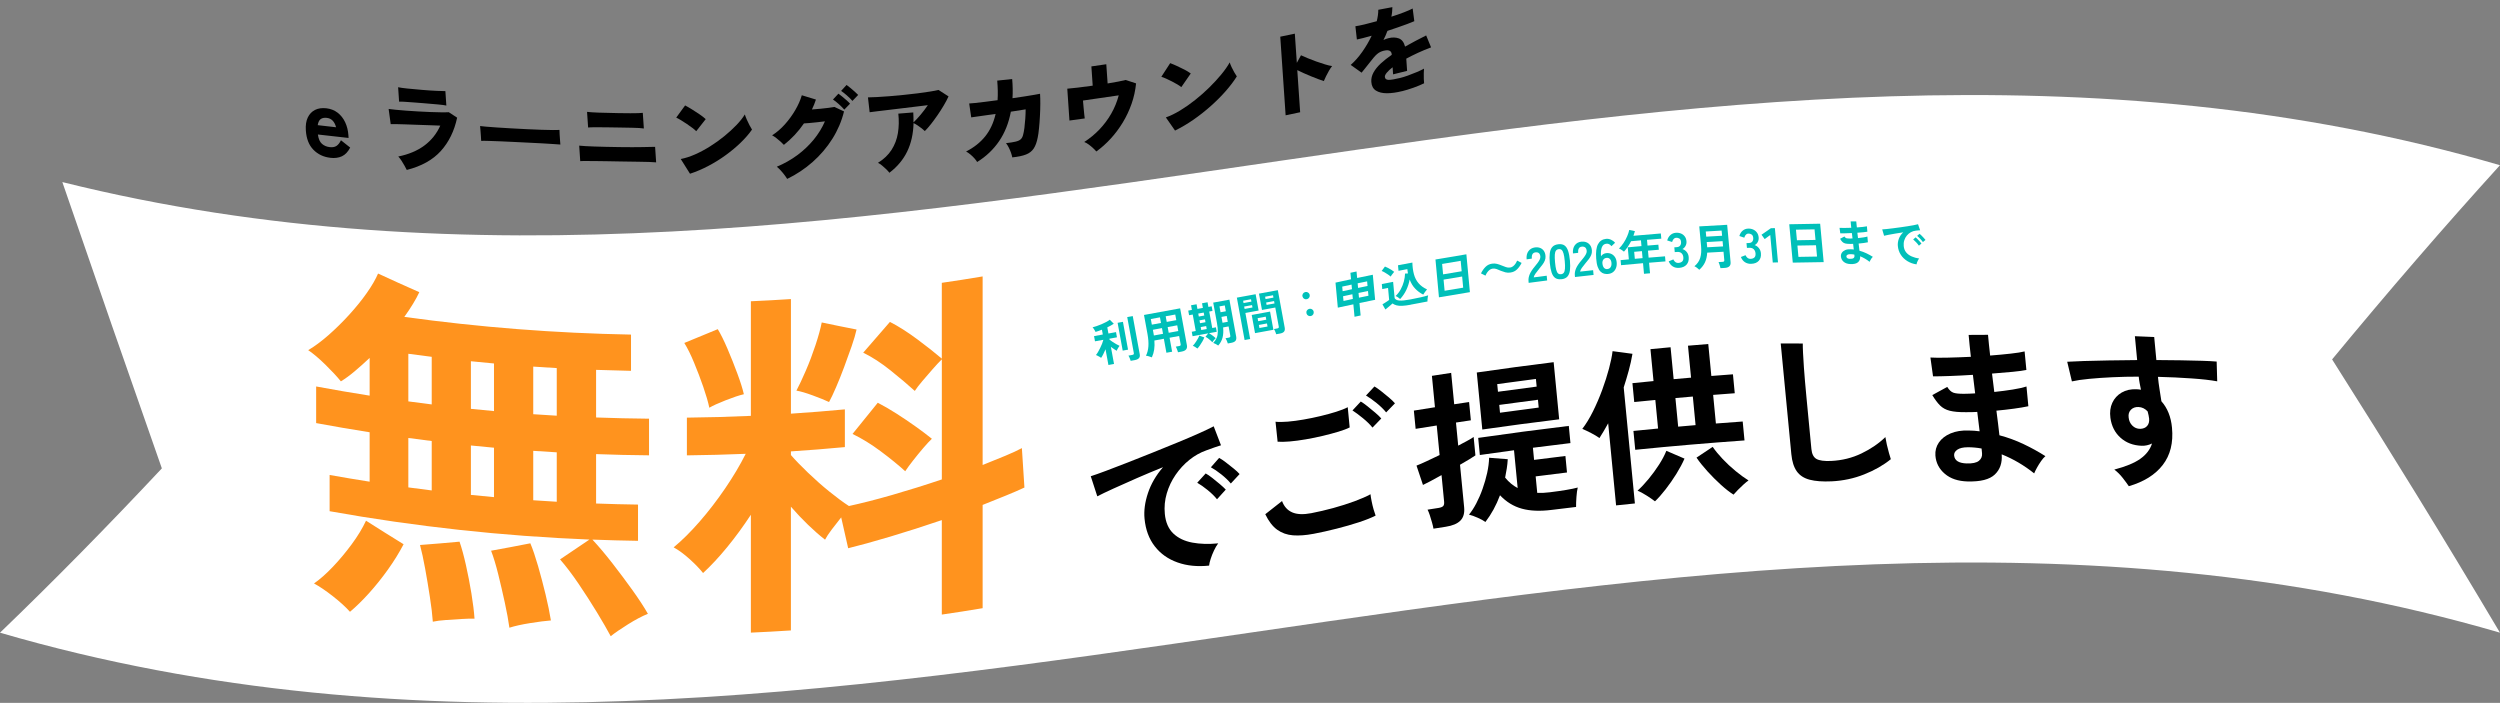 <?xml version="1.0" encoding="UTF-8"?><svg id="uuid-d34d5330-8090-437b-bdb1-e4179ade3540" xmlns="http://www.w3.org/2000/svg" viewBox="0 0 774 217.61"><rect x="0" y="0" width="774" height="217.61" fill="#808080" stroke="none"/><g id="uuid-d8173c7f-98ce-4a13-a4b7-7b24a7aa2747"><path d="M774,195.88c-258-75.26-516,75.26-774,0,16.7-16.05,33.41-33.05,50.11-50.87-10.27-29.22-20.54-58.76-30.81-88.64,251.56,62.67,503.13-78.6,754.69-5.22-17.32,19.07-34.65,39.15-51.97,60.12,17.32,27.28,34.65,55.43,51.97,84.61Z" fill="#fff"/><path d="M189.09,196.99c-1.06-2-2.49-4.46-4.27-7.4-1.78-2.93-3.68-5.88-5.69-8.85-2.01-2.96-3.92-5.48-5.74-7.55,3.03-2.02,6.07-4.07,9.1-6.14-26.93-1.08-53.81-4.01-80.44-8.78v-11.22c4.13.74,8.26,1.43,12.39,2.08v-15.3c-5.53-.87-11.05-1.82-16.56-2.84,0-3.78,0-7.56,0-11.34,5.51,1.03,11.03,1.97,16.56,2.84v-11.68c-1.58,1.49-3.12,2.87-4.62,4.13-1.5,1.27-2.93,2.31-4.28,3.13-1.2-1.49-2.8-3.21-4.78-5.15-1.99-1.95-3.77-3.45-5.34-4.51,2.02-1.2,4.12-2.76,6.3-4.67,2.17-1.91,4.29-4,6.36-6.26,2.06-2.26,3.89-4.51,5.47-6.76,1.58-2.24,2.74-4.26,3.5-6.03,4.25,1.97,8.51,3.9,12.77,5.77-.53,1.14-1.19,2.36-1.98,3.65-.79,1.29-1.68,2.63-2.66,4,23.29,3.22,46.72,5.05,70.18,5.48v11.22c-3.61-.07-7.21-.17-10.81-.3,0,4.91,0,9.82,0,14.74,5.46.2,10.93.33,16.39.38v11.34c-5.47-.05-10.93-.17-16.39-.38,0,5.1,0,10.2,0,15.3,4.32.16,8.65.27,12.98.33v11.22c-4.71-.07-9.41-.2-14.12-.38,1.97,2.12,4.04,4.57,6.2,7.35,2.16,2.78,4.23,5.55,6.2,8.3,1.97,2.76,3.57,5.19,4.78,7.32-1.82.74-3.87,1.82-6.15,3.25-2.28,1.43-4.06,2.65-5.35,3.67ZM108.36,189.42c-1.35-1.51-3.12-3.12-5.29-4.82-2.18-1.71-4.13-3.03-5.85-3.96,1.87-1.31,3.82-3.03,5.85-5.17,2.03-2.13,3.96-4.45,5.8-6.94,1.84-2.49,3.33-4.93,4.45-7.32,3.87,2.47,7.75,4.9,11.63,7.29-1.36,2.61-2.98,5.23-4.86,7.86-1.88,2.63-3.84,5.07-5.87,7.32-2.03,2.25-3.99,4.16-5.86,5.73ZM126.42,124.27c2.41.33,4.83.64,7.24.94v-14.74c-2.42-.3-4.83-.61-7.24-.94,0,4.91,0,9.82,0,14.74ZM126.42,150.9c2.41.33,4.83.64,7.24.94v-15.3c-2.42-.3-4.83-.61-7.24-.94,0,5.1,0,10.2,0,15.3ZM134,192.47c-.15-2.14-.45-4.69-.91-7.65-.45-2.96-.94-5.9-1.47-8.8-.53-2.9-1.06-5.33-1.58-7.29,4.07-.3,8.15-.65,12.23-1.03.68,1.96,1.34,4.38,1.98,7.24.64,2.86,1.21,5.79,1.7,8.79.49,3,.81,5.6.96,7.81-1.06-.03-2.38,0-3.97.1-1.59.09-3.19.2-4.82.31-1.62.11-3,.29-4.13.53ZM145.79,126.58c2.38.25,4.76.48,7.15.69v-14.74c-2.38-.22-4.77-.45-7.15-.69,0,4.91,0,9.82,0,14.74ZM145.79,153.22c2.38.24,4.76.48,7.15.69v-15.3c-2.38-.22-4.77-.45-7.15-.69,0,5.1,0,10.2,0,15.3ZM157.71,194.34c-.3-2.22-.78-4.81-1.42-7.77-.64-2.96-1.33-5.9-2.04-8.79-.72-2.9-1.46-5.32-2.21-7.28,4.05-.72,8.1-1.49,12.15-2.29.76,1.79,1.55,4.13,2.39,7.02.83,2.89,1.61,5.83,2.33,8.82.72,2.99,1.27,5.67,1.65,8.04-1.67.13-3.81.4-6.42.82-2.61.42-4.75.89-6.42,1.43ZM165.09,128.24c2.42.17,4.85.32,7.28.46v-14.74c-2.43-.14-4.85-.29-7.28-.46v14.74ZM165.09,154.88c2.42.17,4.85.32,7.28.46v-15.3c-2.43-.14-4.85-.29-7.28-.46v15.3Z" fill="#ff931e"/><path d="M232.47,195.87c0-12.17,0-24.33,0-36.5-2.35,3.58-4.8,6.93-7.34,10.03-2.54,3.1-5.03,5.77-7.46,8.01-1.06-1.34-2.47-2.79-4.21-4.36-1.75-1.57-3.38-2.76-4.9-3.59,2.58-2.13,5.26-4.78,8.03-7.96,2.77-3.18,5.41-6.61,7.91-10.28,2.5-3.67,4.63-7.24,6.37-10.72-6.07.25-12.14.41-18.21.48,0-3.89,0-7.78,0-11.68,6.6-.07,13.21-.25,19.81-.55,0-11.83,0-23.65,0-35.48,4.13-.18,8.27-.41,12.4-.68v35.48c5.57-.36,11.14-.81,16.7-1.33v11.68c-5.56.52-11.13.97-16.7,1.33v1.13c1.36,1.57,3.13,3.4,5.29,5.47,2.16,2.07,4.37,4.03,6.65,5.87,2.27,1.84,4.28,3.32,6.02,4.44,3.78-.82,8.24-1.94,13.38-3.42,5.13-1.48,10.26-3.08,15.38-4.81v-37.18c-.83.8-1.79,1.83-2.88,3.08-1.09,1.25-2.15,2.47-3.17,3.67-1.02,1.2-1.79,2.21-2.32,3.03-2.11-1.91-4.6-4.02-7.47-6.32-2.87-2.31-5.7-4.15-8.5-5.52,2.76-3.16,5.52-6.33,8.27-9.53,2.64,1.35,5.45,3.14,8.43,5.35,2.98,2.21,5.52,4.22,7.63,6.02v-23.47c4.22-.61,8.43-1.27,12.64-1.98v58.38c2.63-1.04,4.99-2.01,7.09-2.88,2.1-.87,3.78-1.66,5.06-2.35.26,4.07.52,8.14.79,12.21-1.65.77-3.56,1.6-5.73,2.48-2.18.89-4.58,1.85-7.21,2.9v31.97c-4.21.71-8.42,1.37-12.64,1.98v-29.25c-5.42,1.85-10.74,3.55-15.95,5.11-5.21,1.56-9.56,2.74-13.04,3.6-.72-3.18-1.44-6.36-2.16-9.55-.98,1.22-1.95,2.46-2.9,3.72-.95,1.26-1.65,2.31-2.1,3.18-1.67-1.29-3.41-2.82-5.23-4.57-1.82-1.75-3.6-3.63-5.34-5.64v38.31c-4.13.27-8.26.5-12.4.68ZM219.61,126.24c-.38-1.8-1.01-3.96-1.88-6.48-.87-2.51-1.82-5.01-2.85-7.49-1.02-2.48-2.03-4.51-3.02-6.09,3.45-1.39,6.91-2.82,10.36-4.27.91,1.49,1.92,3.52,3.02,6.09,1.1,2.57,2.12,5.15,3.07,7.72.95,2.57,1.61,4.68,1.99,6.33-1.52.36-3.41,1-5.69,1.9-2.28.9-3.95,1.66-5.01,2.29ZM256.68,124.47c-1.21-.58-2.88-1.25-5-2.03-2.12-.78-3.83-1.29-5.11-1.5.83-1.57,1.8-3.62,2.9-6.16,1.1-2.53,2.1-5.18,3.01-7.94.91-2.75,1.55-5.09,1.93-7.01,3.6.76,7.19,1.5,10.78,2.19-.3,1.39-.81,3.12-1.53,5.2-.72,2.07-1.5,4.23-2.33,6.46-.83,2.23-1.67,4.31-2.5,6.24-.83,1.93-1.55,3.44-2.16,4.55ZM280.26,145.9c-2.11-1.92-4.64-3.98-7.59-6.18-2.95-2.2-5.86-3.99-8.73-5.37,2.61-3.2,5.22-6.42,7.82-9.66,1.81.93,3.74,2.05,5.78,3.35,2.04,1.3,4.02,2.64,5.94,4.01,1.92,1.37,3.6,2.63,5.03,3.79-.75.71-1.66,1.69-2.71,2.92-1.06,1.24-2.09,2.51-3.11,3.81-1.02,1.3-1.83,2.41-2.43,3.32Z" fill="#ff931e"/><path d="M102.26,48.85c-2.1-.24-3.84-1.07-5.23-2.49-1.39-1.42-2.17-3.41-2.34-5.98-.11-1.6.09-2.93.6-4,.51-1.07,1.26-1.85,2.24-2.35.99-.49,2.15-.66,3.5-.51,1.35.16,2.51.61,3.5,1.37.98.76,1.76,1.74,2.33,2.95.57,1.2.91,2.55,1.01,4.05.02.27.04.54.05.82-3.17-.34-6.34-.7-9.5-1.07.19,1.37.61,2.33,1.27,2.9.66.57,1.46.91,2.41,1.01.87.1,1.57-.03,2.1-.39.53-.36.98-.94,1.36-1.74.95.76,1.91,1.51,2.86,2.27-.68,1.31-1.53,2.21-2.55,2.69-1.02.48-2.22.64-3.61.48ZM98.38,38.75c1.89.22,3.78.44,5.67.65-.47-1.78-1.43-2.75-2.88-2.91-.79-.09-1.42.04-1.89.38-.47.35-.77.97-.91,1.88Z"/><path d="M125.94,52.62c-.18-.38-.41-.82-.7-1.32-.28-.5-.59-1.02-.92-1.53-.33-.51-.67-.95-1.01-1.32,3.23-.65,5.94-1.8,8.11-3.42,2.17-1.63,3.8-3.68,4.89-6.14-1.07-.04-2.24-.08-3.51-.13-1.27-.04-2.54-.08-3.82-.13-1.28-.05-2.48-.09-3.59-.13-1.12-.04-2.07-.07-2.86-.08-.79-.01-1.31-.01-1.57,0-.21-1.56-.43-3.13-.64-4.69.58.07,1.34.16,2.28.26.94.1,2.01.19,3.19.27,1.18.08,2.41.16,3.68.24,1.27.07,2.5.14,3.7.18,1.2.05,2.3.08,3.32.09,1.01.02,1.83,0,2.46-.03.86.56,1.72,1.13,2.58,1.69-.87,4.11-2.56,7.55-5.04,10.31-2.49,2.76-6.01,4.72-10.55,5.87ZM123.56,31.48c-.1-1.49-.2-2.98-.3-4.48.6.14,1.53.27,2.78.4,1.25.13,2.81.27,4.68.43,1.81.15,3.33.25,4.57.3,1.24.06,2.11.08,2.6.08.1,1.49.2,2.98.3,4.47-.52-.12-1.37-.23-2.53-.34-1.16-.11-2.72-.24-4.67-.4-1.03-.08-2.06-.17-3.07-.24-1.01-.08-1.91-.14-2.69-.19-.78-.05-1.34-.06-1.68-.03Z"/><path d="M148.97,43.61c0-.36-.03-.83-.08-1.42-.05-.58-.09-1.17-.13-1.75-.04-.58-.08-1.06-.13-1.42.28.04.89.1,1.83.19.94.09,2.08.17,3.44.26,1.36.09,2.83.18,4.41.27,1.59.09,3.18.18,4.77.25,1.6.08,3.1.14,4.5.19,1.41.05,2.61.08,3.6.08,1,0,1.67,0,2.03-.03,0,.32.02.78.05,1.37.03.59.07,1.18.12,1.76.05.59.08,1.05.11,1.39-.46-.04-1.17-.09-2.13-.15-.96-.07-2.09-.14-3.39-.21-1.3-.07-2.69-.14-4.16-.21-1.48-.07-2.96-.14-4.46-.22-1.5-.08-2.92-.14-4.29-.2-1.36-.05-2.57-.1-3.63-.13-1.05-.04-1.88-.04-2.47-.02Z"/><path d="M179.64,49.91c-.11-1.61-.22-3.21-.32-4.82.98.11,2.54.2,4.65.27,2.12.07,4.72.14,7.8.18,2.94.04,5.32.04,7.13,0,1.82-.03,3.12-.06,3.92-.08.11,1.6.22,3.21.32,4.81-.56-.06-1.3-.1-2.21-.13-.91-.02-2.09-.05-3.53-.07-1.44-.02-3.22-.05-5.34-.08-1.26-.02-2.53-.04-3.82-.07-1.29-.02-2.51-.04-3.65-.05-1.15,0-2.16-.01-3.02-.02-.87,0-1.51,0-1.93.04ZM182.08,39.48c-.11-1.62-.22-3.23-.33-4.85.78.1,1.98.18,3.59.24,1.61.06,3.62.11,6.04.15,1.56.02,2.83.04,3.82.04.99,0,1.78-.01,2.38-.03.6-.03,1.08-.06,1.43-.09.11,1.61.22,3.23.33,4.84-.44-.06-.94-.11-1.48-.15-.54-.03-1.29-.06-2.24-.08-.95-.02-2.27-.04-3.94-.07-1.32-.02-2.64-.04-3.96-.06-1.32-.01-2.48-.02-3.49-.02-1.01,0-1.73.03-2.16.08Z"/><path d="M215.56,40.62c-.3-.3-.7-.64-1.21-1.03-.51-.39-1.06-.78-1.67-1.19-.61-.41-1.21-.79-1.79-1.15-.59-.36-1.09-.64-1.53-.84.92-1.26,1.83-2.51,2.75-3.77.6.32,1.31.72,2.11,1.22.8.49,1.6,1.01,2.37,1.54.78.53,1.41,1.03,1.9,1.48-.98,1.25-1.96,2.49-2.93,3.73ZM213.62,53.78c-.95-1.52-1.91-3.03-2.86-4.55,1.4-.27,2.88-.74,4.44-1.43,1.56-.69,3.11-1.52,4.65-2.49,1.55-.97,3.02-2.03,4.42-3.17,1.4-1.14,2.64-2.29,3.74-3.43,1.1-1.15,1.96-2.24,2.59-3.28.13.44.33.96.59,1.56.26.61.54,1.19.84,1.75.3.56.56,1.02.79,1.38-.92,1.31-2.06,2.64-3.45,3.99-1.38,1.35-2.93,2.64-4.63,3.88-1.7,1.24-3.49,2.36-5.38,3.35-1.89,1-3.8,1.82-5.74,2.45Z"/><path d="M243.71,55.4c-.23-.39-.52-.82-.89-1.3-.36-.48-.75-.94-1.16-1.38-.41-.45-.8-.81-1.16-1.1,2.3-.97,4.42-2.16,6.34-3.58,1.92-1.42,3.61-3.02,5.07-4.79,1.46-1.78,2.62-3.67,3.49-5.68-.82.1-1.65.2-2.5.29-.85.09-1.62.17-2.32.23-.7.06-1.26.1-1.68.12-.88,1.28-1.84,2.48-2.89,3.6-1.05,1.12-2.16,2.13-3.32,3.04-.26-.29-.6-.62-1.02-1-.42-.37-.85-.74-1.31-1.09-.46-.36-.89-.64-1.31-.87,1.41-.89,2.72-2.02,3.94-3.38,1.22-1.36,2.29-2.83,3.21-4.4.92-1.57,1.6-3.11,2.04-4.62,1.46.45,2.91.89,4.37,1.33-.17.51-.35,1.02-.56,1.55-.21.52-.43,1.03-.68,1.52.84-.06,1.71-.13,2.61-.22.9-.09,1.74-.18,2.53-.28.79-.1,1.4-.2,1.84-.28.99.47,1.97.93,2.96,1.39-.74,3.01-1.95,5.84-3.62,8.49-1.67,2.65-3.7,5.03-6.08,7.14-2.38,2.11-5.02,3.87-7.92,5.27ZM261.4,33.95c-.48-.55-1.05-1.13-1.72-1.72-.66-.59-1.26-1.07-1.79-1.42.56-.6,1.13-1.21,1.69-1.81.3.2.67.49,1.13.87.46.37.92.76,1.38,1.17.46.4.82.76,1.08,1.06-.59.62-1.18,1.23-1.78,1.85ZM263.91,31.24c-.48-.55-1.05-1.12-1.72-1.7-.66-.58-1.26-1.05-1.78-1.4.56-.61,1.12-1.23,1.69-1.84.3.2.67.49,1.13.88.46.38.92.78,1.38,1.18.46.4.82.75,1.08,1.03-.59.62-1.18,1.24-1.78,1.86Z"/><path d="M275.36,53.49c-.24-.32-.57-.69-.98-1.09-.41-.4-.84-.79-1.29-1.15-.45-.37-.87-.65-1.27-.84,1.82-1.13,3.22-2.47,4.21-4.02.99-1.55,1.65-3.27,1.96-5.17.31-1.9.36-3.91.13-6.04,1.54-.12,3.09-.24,4.63-.37.04.54.06,1.06.06,1.57,0,.51,0,1.02,0,1.52.68-.64,1.42-1.44,2.23-2.4.8-.96,1.54-1.94,2.22-2.94-1.14.14-2.4.29-3.78.46-1.38.17-2.79.33-4.23.51-1.44.17-2.82.34-4.14.5-1.32.16-2.49.3-3.52.42-1.03.12-1.81.22-2.35.3-.17-1.53-.35-3.06-.52-4.6.7,0,1.64-.04,2.8-.1,1.16-.06,2.45-.15,3.86-.26,1.41-.12,2.86-.25,4.36-.4,1.49-.15,2.94-.31,4.34-.49,1.4-.18,2.67-.36,3.8-.54,1.14-.18,2.03-.35,2.69-.51,1.03.67,2.07,1.33,3.1,2-.4.88-.9,1.82-1.49,2.81-.59,1-1.22,1.99-1.9,2.97-.68.98-1.36,1.91-2.03,2.77-.68.86-1.32,1.59-1.92,2.18-.24-.24-.56-.52-.96-.83-.4-.31-.83-.63-1.29-.93-.45-.3-.87-.54-1.24-.71-.09,3.34-.75,6.27-1.97,8.79-1.22,2.52-3.05,4.72-5.51,6.59Z"/><path d="M302.53,50.17c-.18-.34-.47-.72-.85-1.15-.38-.42-.8-.83-1.26-1.21-.46-.38-.9-.69-1.32-.9,2.42-1.23,4.39-2.79,5.92-4.69,1.52-1.9,2.6-4.21,3.22-6.95-2.52.37-5.04.72-7.55,1.07-.21-1.43-.42-2.86-.63-4.3.32-.01.91-.06,1.77-.15.86-.09,1.9-.21,3.12-.36,1.22-.15,2.52-.32,3.9-.51.06-.93.08-1.9.06-2.91-.02-1.01-.08-2.06-.17-3.15,1.54-.16,3.09-.32,4.63-.49.09,1.03.14,2.04.16,3.03.02.99,0,1.96-.06,2.91,1.36-.2,2.63-.39,3.82-.57,1.19-.18,2.2-.35,3.04-.5.84-.15,1.4-.26,1.67-.31.06.86.08,1.9.08,3.12,0,1.22-.05,2.5-.12,3.82-.07,1.32-.16,2.57-.28,3.73-.11,1.17-.24,2.12-.4,2.86-.28,1.46-.7,2.6-1.25,3.43-.55.83-1.35,1.45-2.39,1.85-1.04.41-2.45.7-4.24.89-.07-.39-.19-.86-.38-1.4-.19-.54-.42-1.08-.69-1.62-.27-.54-.56-1.01-.87-1.39,1.24-.14,2.21-.29,2.92-.46.71-.16,1.23-.39,1.59-.7.35-.3.6-.74.75-1.29.18-.62.32-1.38.44-2.28.11-.9.2-1.85.27-2.86.07-1.01.11-1.97.11-2.87-1.53.24-3.06.48-4.58.72-.65,3.48-1.86,6.52-3.63,9.12-1.77,2.59-4.04,4.75-6.81,6.46Z"/><path d="M339.43,46.91c-.26-.32-.61-.68-1.03-1.07-.42-.39-.87-.76-1.33-1.1-.47-.34-.93-.61-1.39-.78,1.68-1.08,3.24-2.36,4.66-3.83,1.42-1.48,2.65-3.12,3.68-4.91,1.03-1.8,1.81-3.7,2.34-5.7-3.69.56-7.38,1.09-11.07,1.61.07.69.13,1.42.19,2.18.06.76.13,1.45.2,2.06.07.61.13,1.04.16,1.3-1.58.22-3.16.44-4.74.65-.22-3.29-.45-6.58-.67-9.86.76-.06,1.86-.17,3.29-.34,1.43-.17,2.96-.37,4.58-.6-.14-1.99-.27-3.97-.41-5.96,1.54-.22,3.08-.44,4.62-.67.14,1.98.27,3.97.41,5.95,1.24-.2,2.35-.4,3.34-.59.99-.19,1.74-.35,2.25-.49,1.07.36,2.15.71,3.22,1.06-.22,2.18-.68,4.29-1.4,6.34-.72,2.04-1.63,3.98-2.74,5.8-1.11,1.82-2.36,3.49-3.75,5-1.39,1.51-2.87,2.83-4.43,3.95Z"/><path d="M365.73,26.97c-.3-.25-.7-.53-1.21-.83-.51-.3-1.06-.61-1.67-.92-.61-.31-1.2-.59-1.78-.86-.58-.26-1.09-.46-1.52-.59.91-1.4,1.83-2.81,2.74-4.22.6.22,1.3.51,2.1.88.8.36,1.59.75,2.37,1.15.77.41,1.41.8,1.9,1.17-.97,1.4-1.95,2.81-2.92,4.21ZM363.8,40.44c-.95-1.36-1.9-2.72-2.85-4.09,1.4-.49,2.88-1.21,4.43-2.15,1.55-.94,3.1-2.02,4.64-3.25,1.54-1.22,3.01-2.52,4.4-3.89,1.39-1.37,2.63-2.71,3.72-4.04,1.09-1.33,1.95-2.56,2.58-3.7.13.42.32.91.58,1.47.26.56.54,1.1.84,1.61.3.51.56.93.78,1.25-.91,1.46-2.05,2.97-3.43,4.54-1.38,1.57-2.91,3.11-4.61,4.62-1.69,1.51-3.48,2.92-5.36,4.23-1.88,1.3-3.79,2.43-5.72,3.38Z"/><path d="M398.03,35.7c-.55-8.11-1.11-16.23-1.66-24.34,1.5-.31,3-.62,4.51-.94.21,3.01.41,6.03.62,9.04.43-.78.86-1.57,1.29-2.35.5.24,1.17.53,2.01.88.84.35,1.74.7,2.7,1.04.96.34,1.88.65,2.75.91.87.27,1.6.44,2.17.51-.3.37-.61.84-.95,1.41-.33.58-.64,1.15-.93,1.74-.28.58-.51,1.08-.68,1.5-.45-.14-1.03-.34-1.72-.6-.69-.26-1.43-.55-2.21-.87-.78-.32-1.54-.65-2.29-.98-.75-.33-1.42-.64-2-.94.3,4.35.59,8.69.89,13.04-1.5.32-3,.64-4.51.95Z"/><path d="M434.09,28.22c-1.74.43-3.31.65-4.71.65-1.4,0-2.53-.28-3.4-.83-.86-.55-1.34-1.45-1.42-2.7-.07-.99.16-1.95.68-2.9.52-.94,1.27-1.87,2.24-2.78.98-.9,2.11-1.8,3.4-2.68,0-.05,0-.1,0-.15-.03-.51-.23-.87-.57-1.06-.34-.19-.76-.26-1.24-.18-.86.11-1.6.37-2.23.78-.63.41-1.32,1.12-2.08,2.12-.22.27-.54.67-.95,1.19-.41.52-.82,1.03-1.24,1.56-.42.52-.76.94-1.02,1.26-1.12-.8-2.24-1.6-3.37-2.4,1.27-1.12,2.47-2.47,3.59-4.07,1.12-1.6,2.09-3.25,2.9-4.97-2.1.6-3.62.98-4.58,1.17-.15-1.37-.31-2.74-.46-4.1.7-.1,1.64-.29,2.82-.57,1.18-.28,2.44-.61,3.79-.99.32-1.26.48-2.44.48-3.54,1.45-.27,2.9-.54,4.36-.82,0,.48-.03.97-.08,1.46-.05.49-.12.99-.23,1.5,1.4-.44,2.69-.89,3.88-1.35,1.19-.46,2.09-.85,2.71-1.19.17,1.31.34,2.62.51,3.93-.55.24-1.26.52-2.15.86-.88.33-1.85.68-2.91,1.04-1.05.36-2.14.73-3.26,1.1-.17.48-.36.96-.57,1.43-.21.47-.43.94-.66,1.39.53-.25,1.06-.44,1.59-.57,1.17-.29,2.22-.26,3.16.08.94.34,1.59,1.19,1.94,2.54,1.05-.6,2.12-1.19,3.22-1.76,1.1-.57,2.2-1.14,3.31-1.7.51,1.23,1.01,2.47,1.52,3.7-1.41.53-2.77,1.09-4.07,1.69-1.3.6-2.5,1.2-3.61,1.8.09,1.26.17,2.52.26,3.78-1.45.36-2.89.72-4.34,1.08-.05-.73-.1-1.46-.15-2.19-.77.59-1.36,1.14-1.79,1.66-.43.52-.63.95-.61,1.3.04.61.43.92,1.15.94.73.01,1.93-.19,3.61-.6.69-.17,1.5-.42,2.41-.75.91-.33,1.82-.68,2.71-1.06.89-.38,1.64-.73,2.24-1.07-.04.37-.06.85-.07,1.45-.01.59,0,1.17.01,1.74.02.57.05,1.02.09,1.35-.94.46-2.04.92-3.3,1.37-1.27.45-2.45.81-3.54,1.08Z"/><path d="M374.35,175.11c-3.62.38-6.88.06-9.79-.98-2.91-1.03-5.26-2.69-7.04-4.99-1.79-2.29-2.84-5.14-3.17-8.54-.24-2.45.11-5.09,1.05-7.92.94-2.83,2.49-5.52,4.67-8.04-2.7,1.09-5.4,2.21-8.07,3.38-2.68,1.17-5.1,2.25-7.27,3.24-2.17.99-3.84,1.79-5.01,2.4-.68-2.07-1.35-4.15-2.02-6.22,1.12-.35,2.68-.91,4.66-1.65,1.98-.74,4.22-1.6,6.7-2.57,2.49-.97,5.06-1.99,7.71-3.06,2.65-1.06,5.22-2.11,7.7-3.13,2.48-1.02,4.71-1.97,6.68-2.85,1.97-.88,3.51-1.61,4.61-2.2.75,1.96,1.5,3.92,2.26,5.88-.55.15-1.2.37-1.97.64-.76.27-1.62.58-2.57.93-1.87.66-3.62,1.64-5.25,2.95-1.63,1.31-3.05,2.85-4.27,4.63-1.22,1.78-2.13,3.69-2.73,5.75-.61,2.06-.81,4.17-.6,6.35.25,2.62,1.14,4.64,2.64,6.07,1.51,1.43,3.47,2.36,5.88,2.81,2.41.45,5.08.52,8,.23-.47.62-.9,1.37-1.31,2.24-.41.87-.75,1.73-1.02,2.57-.27.84-.43,1.53-.48,2.06ZM376.79,154.58c-.76-.95-1.73-1.9-2.91-2.86-1.18-.96-2.26-1.71-3.22-2.26.87-.96,1.75-1.92,2.62-2.88.55.29,1.23.75,2.03,1.38.8.62,1.59,1.27,2.37,1.93.78.67,1.39,1.23,1.82,1.69-.9,1-1.81,1.99-2.71,2.99ZM381.06,149.69c-.76-.92-1.73-1.86-2.93-2.81-1.2-.95-2.28-1.69-3.24-2.21.85-.97,1.71-1.94,2.56-2.91.56.3,1.24.76,2.06,1.38.82.63,1.62,1.26,2.42,1.91.8.65,1.42,1.22,1.85,1.72-.91.98-1.81,1.95-2.72,2.93Z"/><path d="M406.59,165.28c-2.31.44-4.39.59-6.25.46-1.86-.14-3.49-.72-4.91-1.73-1.42-1.02-2.65-2.62-3.7-4.81,1.73-1.36,3.46-2.72,5.19-4.08.62,1.69,1.66,2.85,3.13,3.5,1.47.65,3.44.73,5.92.26,2.21-.42,4.47-.96,6.8-1.59,2.32-.64,4.5-1.33,6.54-2.08,2.03-.75,3.7-1.48,5-2.19.05.55.16,1.26.34,2.13.17.88.38,1.73.61,2.55.24.83.45,1.47.63,1.93-1.34.68-3.06,1.37-5.17,2.06-2.11.69-4.39,1.35-6.84,1.97-2.45.63-4.88,1.17-7.29,1.63ZM395.55,136.76c-.22-2.06-.44-4.12-.65-6.19,1.03.11,2.3.09,3.81-.03,1.52-.13,3.15-.34,4.89-.65,1.74-.3,3.49-.66,5.24-1.08,1.75-.42,3.36-.86,4.82-1.32,1.46-.46,2.67-.93,3.6-1.42.2,2.09.4,4.17.6,6.26-.83.43-1.99.86-3.45,1.31-1.47.44-3.07.87-4.82,1.29-1.75.42-3.52.78-5.32,1.09-1.8.31-3.46.53-4.99.66-1.53.13-2.78.15-3.73.07ZM424.93,132.39c-.76-.95-1.75-1.92-2.97-2.92-1.22-1-2.3-1.8-3.23-2.4.86-.92,1.72-1.84,2.57-2.76.56.32,1.24.81,2.06,1.46.82.66,1.63,1.33,2.43,2,.8.68,1.42,1.28,1.86,1.79-.91.94-1.82,1.88-2.73,2.82ZM429.16,127.69c-.76-.95-1.75-1.92-2.97-2.91-1.22-.99-2.31-1.76-3.28-2.32.87-.94,1.75-1.87,2.62-2.81.56.32,1.24.8,2.06,1.44.82.64,1.63,1.3,2.43,1.98.8.68,1.42,1.28,1.86,1.8-.91.94-1.82,1.87-2.73,2.81Z"/><path d="M443.8,163.66c-.08-.51-.24-1.15-.45-1.91-.22-.77-.45-1.52-.69-2.27-.25-.74-.48-1.31-.69-1.69,1.12-.18,2.25-.35,3.37-.53.69-.11,1.17-.29,1.45-.56.27-.27.37-.73.31-1.38-.27-2.74-.53-5.49-.8-8.23-1.26.72-2.42,1.35-3.47,1.9-1.05.55-1.81.93-2.28,1.15-.67-2-1.33-4-2-5.99.81-.31,1.85-.76,3.13-1.36,1.27-.6,2.61-1.24,4.02-1.91-.3-3.05-.59-6.1-.89-9.15-2.18.34-4.35.69-6.53,1.04-.18-1.88-.36-3.77-.55-5.65,2.18-.35,4.35-.7,6.53-1.04-.31-3.24-.63-6.48-.94-9.72,1.99-.31,3.97-.62,5.96-.92.31,3.24.63,6.48.94,9.72,1.54-.23,3.08-.46,4.61-.69.18,1.89.37,3.77.55,5.66-1.54.23-3.08.45-4.61.69.23,2.38.46,4.77.69,7.15,1.1-.58,2.08-1.1,2.92-1.56.85-.46,1.47-.83,1.86-1.13.18,1.9.37,3.81.55,5.71-.43.3-1.06.71-1.91,1.22-.84.51-1.8,1.07-2.86,1.68.42,4.39.85,8.78,1.28,13.17.17,1.78-.21,3.15-1.15,4.11-.94.96-2.45,1.59-4.52,1.91-1.28.2-2.56.4-3.83.6ZM459.9,161.61c-.6-.44-1.41-.88-2.41-1.32-1.01-.45-1.91-.77-2.69-.96.78-.95,1.54-2.11,2.26-3.49.72-1.38,1.38-2.88,1.95-4.51.58-1.63,1.05-3.27,1.42-4.93.36-1.65.56-3.21.6-4.68,1.92.15,3.85.3,5.77.45-.05.94-.15,1.9-.3,2.86-.15.96-.32,1.9-.51,2.84,1.15,1.41,2.45,2.48,3.88,3.23-.38-3.9-.75-7.8-1.13-11.7-3.53.47-7.05.97-10.58,1.47-.17-1.77-.34-3.53-.51-5.3,9.35-1.35,18.7-2.59,28.05-3.71.17,1.77.34,3.54.51,5.32-3.87.46-7.75.94-11.62,1.44.12,1.25.24,2.51.36,3.76,3.23-.42,6.46-.82,9.7-1.21.16,1.7.33,3.4.49,5.11-3.23.39-6.47.79-9.7,1.21.16,1.7.33,3.4.49,5.1,1.23.05,2.52,0,3.87-.18,3.94-.49,6.83-.97,8.67-1.47-.18.72-.31,1.68-.4,2.89-.09,1.21-.13,2.25-.12,3.12-2.54.3-5.08.61-7.62.92-3.56.44-6.62.32-9.17-.39-2.56-.7-4.81-2.09-6.76-4.15-1.17,3.12-2.67,5.87-4.51,8.26ZM458.92,132.99c-.57-5.89-1.14-11.77-1.71-17.66,7.93-1.15,15.86-2.22,23.8-3.2.57,5.9,1.14,11.8,1.71,17.69-7.93.97-15.87,2.02-23.8,3.16ZM463.77,121.29c3.99-.56,7.98-1.09,11.98-1.6-.08-.79-.15-1.58-.23-2.37-3.99.51-7.98,1.05-11.98,1.6.08.79.15,1.58.23,2.37ZM464.4,127.78c3.99-.55,7.99-1.09,11.98-1.6-.08-.81-.16-1.61-.23-2.42-3.99.51-7.99,1.04-11.98,1.6.08.81.16,1.61.23,2.42Z"/><path d="M500.34,156.47c-.82-8.47-1.63-16.94-2.45-25.42-.45.81-.89,1.6-1.34,2.36-.45.76-.9,1.5-1.36,2.21-.71-.51-1.57-1.03-2.56-1.54-.99-.51-1.91-.95-2.75-1.3,1.15-1.49,2.25-3.29,3.31-5.42,1.05-2.12,2-4.33,2.85-6.63.84-2.3,1.55-4.51,2.11-6.62.56-2.11.93-3.91,1.1-5.39,2.05.27,4.11.54,6.16.82-.29,1.7-.67,3.43-1.15,5.18-.48,1.75-1,3.5-1.56,5.23,1.15,11.97,2.31,23.94,3.46,35.92-1.94.2-3.87.4-5.81.6ZM506.27,139.26c-.19-1.95-.38-3.9-.56-5.84,2.54-.26,5.08-.51,7.63-.75-.28-2.95-.57-5.9-.85-8.84-2.18.21-4.36.42-6.53.64-.19-1.95-.38-3.89-.56-5.84,2.18-.22,4.36-.44,6.53-.65-.32-3.29-.63-6.59-.95-9.88,2.08-.2,4.15-.4,6.23-.59.32,3.29.63,6.59.95,9.88,1.8-.16,3.6-.32,5.39-.47-.32-3.3-.63-6.59-.95-9.89,2.09-.18,4.19-.35,6.28-.52.32,3.3.63,6.6.95,9.89,2.23-.18,4.46-.35,6.69-.51.19,1.95.38,3.9.56,5.86-2.23.16-4.46.33-6.69.51.28,2.95.57,5.9.85,8.86,2.77-.22,5.53-.42,8.3-.62.19,1.95.37,3.91.56,5.86-11.27.8-22.55,1.76-33.82,2.9ZM512.37,155.2c-.68-.53-1.57-1.14-2.66-1.83-1.1-.69-2.01-1.18-2.73-1.45,1.13-1.02,2.27-2.23,3.42-3.63,1.16-1.4,2.23-2.87,3.22-4.41.99-1.54,1.75-2.97,2.28-4.31,1.87.8,3.75,1.61,5.62,2.42-.63,1.45-1.46,3.01-2.5,4.69-1.04,1.68-2.15,3.27-3.33,4.79-1.18,1.52-2.28,2.76-3.3,3.73ZM519.56,132.09c1.8-.16,3.6-.32,5.39-.47-.28-2.95-.57-5.9-.85-8.85-1.8.15-3.6.31-5.39.47.28,2.95.57,5.9.85,8.85ZM536.7,153.14c-1.19-.75-2.49-1.77-3.93-3.07-1.43-1.3-2.82-2.69-4.17-4.18-1.35-1.49-2.47-2.9-3.36-4.21,1.67-1.11,3.34-2.23,5.01-3.33.81,1.19,1.84,2.44,3.08,3.75,1.24,1.31,2.57,2.55,3.99,3.72,1.42,1.17,2.76,2.14,4.02,2.93-.46.31-.97.73-1.55,1.26-.58.53-1.14,1.07-1.7,1.63-.56.56-1.02,1.07-1.4,1.51Z"/><path d="M567.07,149.02c-2.76.13-5.03-.04-6.79-.5-1.76-.46-3.1-1.33-4-2.6-.9-1.27-1.46-3.03-1.68-5.28-1.1-11.44-2.2-22.87-3.29-34.31,2.28,0,4.55,0,6.83.02-.01.59.01,1.58.08,2.97.06,1.39.15,2.88.27,4.47.09,1.28.2,2.69.33,4.21.13,1.52.28,3.2.46,5.04.51,5.33,1.02,10.66,1.53,16,.15,1.52.67,2.54,1.57,3.05.9.51,2.4.71,4.51.62,3.39-.16,6.53-.93,9.43-2.33,2.9-1.4,5.36-3.08,7.39-5.06.1.66.25,1.44.46,2.36.21.92.43,1.78.66,2.59.23.81.42,1.44.57,1.89-2.31,1.88-5.06,3.45-8.25,4.71-3.19,1.27-6.55,1.98-10.07,2.15Z"/><path d="M609.18,149.06c-2.94-.08-5.3-.86-7.06-2.37-1.77-1.5-2.74-3.38-2.92-5.64-.11-1.49.25-2.84,1.07-4.04.82-1.2,2.02-2.14,3.62-2.82,1.59-.68,3.48-.98,5.66-.9.59,0,1.15.02,1.69.07.54.05,1.09.11,1.65.17-.24-2-.48-4-.73-6-.58.04-1.18.06-1.78.07-.6,0-1.2.01-1.79.01-2.07.02-3.71-.13-4.94-.44-1.22-.31-2.22-.86-3-1.63-.78-.77-1.58-1.84-2.41-3.22,1.54-.85,3.09-1.69,4.63-2.53.57.93,1.2,1.53,1.88,1.78.68.25,1.81.37,3.4.35.52,0,1.06-.02,1.63-.04.57-.02,1.14-.05,1.73-.09-.12-.94-.24-1.9-.35-2.87-.11-.97-.23-1.93-.35-2.87-2.5.16-4.87.28-7.11.36-2.24.08-3.98.12-5.23.11-.27-1.94-.54-3.89-.81-5.83,1.22.08,2.96.09,5.24.04,2.27-.05,4.7-.14,7.28-.26-.15-1.25-.29-2.45-.39-3.6-.11-1.15-.21-2.21-.3-3.18,2-.02,4-.03,6-.03.09.94.19,1.95.29,3.03.1,1.08.23,2.21.37,3.39,2.33-.18,4.46-.38,6.4-.6,1.94-.22,3.37-.44,4.27-.68.18,1.91.36,3.83.55,5.74-.91.2-2.33.39-4.26.58-1.93.18-4.06.36-6.38.54.12.94.24,1.89.35,2.84.11.96.22,1.91.35,2.85,2.01-.21,3.92-.46,5.72-.75,1.8-.29,3.21-.6,4.25-.94.19,2.04.39,4.07.58,6.11-1.25.27-2.73.52-4.45.75-1.72.24-3.53.44-5.44.62.2,1.39.37,2.73.51,4.02.14,1.29.28,2.49.42,3.6,2.62.69,5.11,1.61,7.49,2.74,2.38,1.13,4.63,2.37,6.75,3.72-.42.34-.86.85-1.33,1.52-.47.67-.9,1.36-1.28,2.05-.38.69-.67,1.28-.87,1.77-3.13-2.5-6.48-4.47-10.06-5.9.21,2.61-.49,4.69-2.12,6.24-1.63,1.55-4.43,2.26-8.41,2.15ZM608.86,143.48c1.8.06,3.07-.21,3.81-.81.74-.6,1.06-1.38.97-2.35-.05-.49-.09-.97-.14-1.46-.74-.14-1.46-.24-2.18-.3-.71-.07-1.41-.09-2.11-.09-1.45.01-2.53.27-3.24.76-.71.5-1.03,1.09-.97,1.79.15,1.57,1.44,2.38,3.86,2.46Z"/><path d="M659.09,150.54c-.48-.72-1.11-1.57-1.89-2.57-.78-1-1.65-1.86-2.61-2.59,3.54-.93,6.23-2.03,8.06-3.34,1.83-1.3,3.03-2.87,3.61-4.73-1.05.51-2.12.74-3.22.7-2.61-.1-4.79-.93-6.53-2.49-1.74-1.56-2.78-3.61-3.13-6.16-.23-1.75-.04-3.3.59-4.65.62-1.35,1.59-2.41,2.89-3.17,1.3-.76,2.82-1.1,4.58-1.03.27,0,.52.03.72.05.21.02.43.06.68.1-.13-.63-.26-1.28-.39-1.95-.13-.67-.23-1.37-.3-2.1-2.77,0-5.47.05-8.1.18-2.63.12-5.03.29-7.21.5-2.18.2-3.97.47-5.38.79-.48-2.03-.97-4.06-1.45-6.08,1.23-.08,2.96-.16,5.18-.23,2.22-.07,4.76-.13,7.62-.18,2.86-.05,5.81-.09,8.85-.11-.23-2.46-.47-4.92-.7-7.39,1.99.08,3.98.16,5.98.25.22,2.38.45,4.75.67,7.13,2.67.01,5.22.04,7.64.08,2.43.04,4.6.09,6.51.15,1.92.06,3.42.14,4.52.24.06,2.04.11,4.08.17,6.12-2.01-.37-4.66-.68-7.93-.9-3.28-.23-6.75-.4-10.42-.49.12,1.26.28,2.54.49,3.83.21,1.3.4,2.54.58,3.73,1.87,2.1,2.97,4.84,3.28,8.19.44,4.65-.51,8.49-2.86,11.53-2.34,3.04-5.85,5.22-10.51,6.58ZM662.59,132.77c.96-.03,1.68-.33,2.17-.9.49-.57.7-1.33.61-2.27-.03-.31-.09-.66-.17-1.03-.09-.37-.18-.76-.29-1.19-.8-.87-1.75-1.33-2.85-1.37-.96-.04-1.74.25-2.33.85-.59.6-.83,1.4-.7,2.38.1,1.01.47,1.86,1.14,2.52.66.67,1.47,1.01,2.43,1.01Z"/><path d="M419.36,98.07c-.12-1.28-.24-2.57-.36-3.85-1.61.34-3.21.68-4.81,1.03-.24-2.58-.48-5.17-.72-7.75,1.6-.35,3.21-.7,4.81-1.04-.06-.67-.12-1.34-.19-2.01.63-.13,1.26-.27,1.89-.4.06.67.12,1.34.19,2.01,1.62-.34,3.23-.67,4.85-1,.24,2.59.48,5.17.72,7.76-1.62.33-3.23.66-4.85.99.12,1.29.24,2.57.36,3.86-.63.13-1.26.26-1.89.4ZM415.67,90.16c.96-.21,1.93-.41,2.9-.62-.04-.48-.09-.95-.13-1.43-.96.2-1.93.41-2.89.62.04.48.09.95.13,1.43ZM415.95,93.18c.96-.21,1.93-.41,2.89-.62-.05-.49-.09-.97-.14-1.46-.96.2-1.93.41-2.89.62.05.49.09.97.14,1.46ZM420.46,89.14c.98-.2,1.95-.41,2.93-.6-.04-.48-.09-.95-.13-1.43-.98.2-1.95.4-2.93.6.04.48.09.95.13,1.43ZM420.74,92.16c.98-.2,1.95-.4,2.93-.6-.05-.49-.09-.97-.14-1.46-.98.2-1.95.4-2.93.6.05.49.09.97.14,1.46Z" fill="#00c0b9"/><path d="M430.55,85.62c-.2-.18-.46-.39-.79-.61-.33-.22-.67-.43-1.02-.64-.36-.21-.68-.37-.98-.48.34-.46.68-.91,1.02-1.37.26.09.58.23.95.43.37.2.73.4,1.08.62.35.22.63.42.83.59-.08.1-.2.24-.34.42-.15.19-.29.37-.43.56-.14.19-.24.35-.31.47ZM436.78,94.34c-1.06.2-1.95.31-2.66.34-.71.03-1.3-.02-1.77-.15-.47-.13-.88-.32-1.23-.58-.17.16-.39.36-.66.59-.27.23-.54.46-.82.69-.28.23-.52.43-.73.59-.3-.53-.6-1.07-.9-1.6.19-.12.43-.27.7-.43.27-.17.54-.34.8-.52.26-.18.45-.31.57-.41-.11-1.24-.23-2.47-.34-3.71-.6.12-1.19.23-1.79.35-.05-.52-.1-1.03-.14-1.55,1.17-.23,2.33-.46,3.5-.69.16,1.68.31,3.36.47,5.04.23.44.72.69,1.47.75.74.06,1.87-.05,3.39-.34,1.28-.24,2.38-.46,3.3-.68.92-.21,1.66-.41,2.22-.59-.04.12-.08.3-.12.55-.04.24-.07.5-.08.75-.02.26-.02.46-.02.61-.28.05-.65.12-1.1.2-.45.09-.93.18-1.44.28-.51.1-.99.19-1.45.27-.46.08-.85.16-1.17.22ZM433.49,92.58c-.19-.18-.41-.35-.67-.53-.26-.18-.51-.31-.75-.4.65-.61,1.18-1.3,1.6-2.08.42-.78.74-1.59.97-2.43.22-.84.34-1.65.36-2.44.3-.01.61-.02.91-.04-.04-.21-.08-.43-.11-.65-.03-.22-.06-.45-.08-.69-.91.17-1.82.34-2.74.52-.05-.57-.11-1.14-.16-1.71,1.48-.28,2.97-.56,4.45-.84.03,1.36.2,2.57.49,3.64.29,1.07.76,1.98,1.42,2.75.65.77,1.53,1.41,2.63,1.92-.21.23-.43.51-.66.83-.22.32-.4.58-.52.78-.94-.48-1.77-1.09-2.49-1.85-.72-.75-1.29-1.69-1.71-2.82-.21,1.16-.56,2.24-1.05,3.26-.49,1.02-1.12,1.94-1.89,2.78Z" fill="#00c0b9"/><path d="M445.5,92.05c-.36-3.9-.72-7.81-1.08-11.71,3.19-.56,6.38-1.1,9.57-1.61.36,3.91.72,7.82,1.09,11.72-3.19.51-6.38,1.04-9.57,1.6ZM446.78,84.94c1.92-.33,3.83-.65,5.75-.96-.1-1.08-.2-2.15-.3-3.23-1.92.31-3.83.64-5.75.97.1,1.08.2,2.15.3,3.23ZM447.25,90.02c1.92-.33,3.83-.65,5.75-.96-.11-1.15-.21-2.3-.32-3.45-1.92.31-3.83.63-5.75.96.11,1.15.21,2.3.32,3.45Z" fill="#00c0b9"/><path d="M467.66,84.38c-.58.08-1.12.06-1.6-.07-.48-.13-.94-.28-1.38-.46-.46-.2-.89-.37-1.31-.54-.42-.16-.85-.21-1.29-.14-.34.05-.65.19-.93.41-.28.22-.52.48-.73.79-.21.31-.38.63-.52.97-.46-.23-.93-.46-1.39-.7.41-.82.89-1.5,1.43-2.03.54-.54,1.21-.86,2-.98.54-.08,1.06-.06,1.54.07.49.13.95.29,1.4.48.47.18.91.36,1.34.51.43.16.86.2,1.3.14.35-.05.66-.18.94-.4.28-.22.52-.48.73-.79.21-.31.38-.63.51-.96.46.24.93.48,1.39.72-.41.82-.89,1.49-1.43,2.01-.54.53-1.21.85-2,.96Z" fill="#00c0b9"/><path d="M473.28,87.58c-.02-.16-.03-.33-.05-.5-.07-.72.06-1.45.37-2.18.31-.73.87-1.57,1.68-2.53.28-.34.55-.68.8-1.02.25-.34.46-.67.61-.99.15-.32.22-.61.21-.88-.04-.52-.19-.89-.46-1.11-.27-.22-.63-.3-1.08-.24-.43.06-.74.25-.92.59-.18.34-.25.79-.2,1.35-.53.07-1.06.14-1.6.22-.1-1.04.09-1.89.57-2.54.48-.65,1.15-1.03,2-1.15.58-.08,1.11-.02,1.59.15.48.18.87.49,1.17.91.3.43.48.98.52,1.65.03.47-.04.92-.21,1.35-.17.43-.42.85-.73,1.27-.31.42-.67.87-1.07,1.35-.42.51-.79.99-1.11,1.45-.32.46-.5.84-.53,1.15,1.34-.18,2.68-.35,4.02-.52.05.49.09.98.14,1.47-1.91.24-3.83.49-5.74.75Z" fill="#00c0b9"/><path d="M483.44,86.43c-.8.1-1.45-.03-1.94-.37-.49-.34-.86-.91-1.12-1.68-.26-.78-.45-1.76-.56-2.96-.11-1.2-.11-2.22,0-3.04.11-.83.37-1.47.79-1.93.41-.46,1.02-.73,1.83-.83.8-.1,1.45.03,1.93.37.49.35.86.91,1.12,1.7.26.78.45,1.78.56,2.98.11,1.2.11,2.21,0,3.04-.11.82-.37,1.46-.78,1.92-.41.45-1.02.73-1.82.82ZM483.3,84.9c.37-.05.65-.2.85-.46.19-.26.32-.68.36-1.25.05-.57.03-1.36-.06-2.35-.09-1-.22-1.78-.37-2.32-.15-.55-.35-.93-.58-1.14-.24-.21-.54-.29-.91-.25-.37.04-.66.2-.86.46-.2.26-.32.68-.36,1.25-.04.57-.02,1.36.07,2.36.09.99.21,1.76.36,2.31.15.55.34.93.58,1.14.24.21.55.29.92.24Z" fill="#00c0b9"/><path d="M487.62,85.78c-.02-.17-.03-.33-.05-.5-.07-.72.06-1.44.37-2.17.31-.72.87-1.56,1.68-2.5.28-.34.55-.67.81-1.01.25-.34.46-.67.61-.98.15-.32.22-.61.21-.88-.04-.52-.19-.89-.46-1.12-.27-.22-.63-.31-1.08-.26-.43.05-.74.24-.92.58-.18.33-.25.78-.2,1.34-.53.06-1.07.12-1.6.18-.1-1.04.1-1.88.57-2.53.48-.64,1.15-1.01,2-1.11.58-.06,1.11,0,1.59.19.48.19.87.5,1.18.93.3.43.48.98.52,1.66.03.47-.04.92-.21,1.34-.17.42-.42.84-.73,1.26-.31.41-.67.85-1.07,1.32-.42.5-.79.98-1.11,1.43-.32.45-.49.83-.53,1.14,1.34-.15,2.68-.3,4.03-.44.05.49.09.98.14,1.47-1.91.21-3.83.42-5.74.64Z" fill="#00c0b9"/><path d="M497.91,84.82c-.43.04-.85.01-1.27-.09-.41-.1-.79-.32-1.13-.66-.34-.33-.64-.83-.87-1.47-.23-.65-.39-1.5-.46-2.55-.15-1.99.04-3.47.56-4.45.53-.98,1.36-1.53,2.48-1.65.53-.06,1.05.04,1.56.27.51.24.92.55,1.24.95-.37.35-.75.7-1.12,1.05-.21-.27-.44-.48-.69-.61-.25-.14-.54-.19-.86-.16-.67.07-1.15.43-1.41,1.09-.27.66-.36,1.6-.27,2.82.15-.27.37-.49.68-.67.3-.18.62-.28.94-.32.56-.06,1.08.02,1.54.23.47.21.85.54,1.15.98.3.44.48.98.54,1.62.06.64,0,1.23-.2,1.75-.19.53-.5.95-.91,1.28-.41.33-.91.52-1.51.58ZM497.67,83.29c.44-.04.77-.24.99-.6.22-.35.3-.8.25-1.33-.05-.5-.21-.89-.48-1.17-.28-.28-.61-.4-1.02-.36-.46.05-.81.24-1.04.58-.23.34-.32.76-.25,1.26.07.57.24,1,.51,1.28.27.28.62.4,1.04.36Z" fill="#00c0b9"/><path d="M508.98,84.75c-.1-1.09-.2-2.18-.3-3.27-2.27.2-4.53.4-6.8.62-.05-.52-.1-1.04-.14-1.56.85-.08,1.7-.16,2.55-.24-.11-1.24-.23-2.49-.34-3.73,1.42-.13,2.84-.26,4.25-.38-.05-.59-.11-1.19-.16-1.78-1.02.09-2.04.18-3.06.27-.31.61-.65,1.18-1.02,1.73-.37.54-.76,1.05-1.18,1.5-.18-.15-.4-.33-.68-.51-.27-.19-.56-.33-.86-.45.51-.5.99-1.09,1.42-1.75.44-.66.81-1.34,1.11-2.05.31-.7.52-1.36.65-1.96.58.12,1.17.25,1.75.37-.13.49-.28.97-.46,1.44,2.83-.26,5.65-.5,8.48-.72.05.54.1,1.07.15,1.61-1.48.12-2.96.24-4.43.36.05.59.11,1.19.16,1.78,1.12-.09,2.24-.19,3.36-.28.05.52.1,1.04.14,1.57-1.12.09-2.24.18-3.36.28.07.72.13,1.45.2,2.17,1.69-.14,3.39-.28,5.08-.41.05.52.1,1.05.14,1.57-1.69.13-3.39.27-5.08.41.1,1.09.2,2.18.3,3.27-.62.05-1.25.11-1.87.16ZM506.14,80.13c.8-.07,1.6-.14,2.4-.21-.07-.72-.13-1.45-.2-2.17-.8.07-1.6.14-2.4.21.07.72.13,1.45.2,2.17Z" fill="#00c0b9"/><path d="M519.81,82.93c-.71.05-1.35-.09-1.9-.43-.55-.34-.98-.86-1.28-1.58.48-.2.95-.41,1.43-.61.06.14.16.3.29.47.13.18.3.33.51.46.21.13.47.18.77.16.51-.04.91-.19,1.19-.46.28-.27.39-.71.34-1.3-.05-.53-.24-.95-.57-1.25-.33-.3-.78-.43-1.34-.39-.25.02-.5.04-.75.05-.05-.49-.09-.99-.13-1.48.25-.02.5-.04.75-.05.5-.04.86-.21,1.07-.52.21-.31.3-.69.26-1.12-.05-.5-.22-.85-.53-1.03-.3-.19-.64-.27-1-.24-.26.02-.48.11-.64.27-.17.16-.3.33-.4.53-.1.19-.17.36-.2.51-.51-.16-1.01-.32-1.52-.48.2-.7.53-1.26,1.01-1.68.47-.42,1.02-.64,1.64-.69.61-.05,1.16.04,1.64.24.48.2.87.51,1.16.91.3.41.47.89.52,1.47.05.52-.05,1-.29,1.44-.24.44-.56.76-.96.98.52.16.96.46,1.32.9.36.44.57.97.62,1.58.09.96-.13,1.73-.66,2.34-.53.6-1.31.94-2.36,1.01Z" fill="#00c0b9"/><path d="M526.12,83.54c-.18-.18-.42-.39-.72-.62-.3-.23-.57-.39-.81-.49.89-.73,1.49-1.59,1.8-2.6.31-1.01.39-2.23.26-3.67-.19-2.02-.37-4.04-.56-6.07,2.88-.18,5.76-.34,8.64-.49.35,3.86.71,7.72,1.06,11.57.1,1.12-.51,1.71-1.85,1.78-.43.02-.85.04-1.28.07-.04-.18-.09-.39-.16-.63-.07-.24-.14-.48-.22-.7-.08-.23-.15-.41-.22-.55.41-.02.81-.04,1.22-.07.22-.01.38-.06.46-.13.09-.08.12-.22.1-.43-.08-.86-.16-1.71-.24-2.57-1.68.09-3.37.18-5.05.28-.06,1.12-.28,2.1-.67,2.96-.39.86-.98,1.64-1.79,2.35ZM528.25,73.27c1.64-.1,3.28-.19,4.91-.28-.05-.53-.1-1.07-.15-1.6-1.64.09-3.28.18-4.91.28.05.53.1,1.07.15,1.6ZM528.55,76.56c1.64-.1,3.28-.19,4.91-.27-.05-.54-.1-1.09-.15-1.63-1.64.09-3.28.18-4.91.28.05.54.1,1.09.15,1.63Z" fill="#00c0b9"/><path d="M542.15,81.68c-.71.03-1.34-.14-1.9-.49-.55-.36-.98-.9-1.27-1.62.48-.19.95-.38,1.43-.56.06.14.16.3.29.48.13.18.3.34.51.47.22.13.47.19.77.18.51-.02.91-.16,1.19-.43.28-.27.39-.69.34-1.29-.05-.53-.24-.96-.57-1.27-.33-.31-.78-.46-1.34-.43-.25.01-.5.02-.75.03-.05-.49-.09-.99-.14-1.48.25-.01.5-.02.75-.03.5-.02.86-.19,1.08-.49.21-.31.3-.68.26-1.11-.05-.51-.22-.85-.53-1.05-.3-.19-.64-.29-1-.27-.26.01-.47.09-.64.25-.17.15-.3.33-.4.52-.1.19-.17.36-.2.5-.51-.18-1.01-.35-1.52-.52.2-.7.53-1.25,1.01-1.65.47-.4,1.02-.61,1.64-.64.61-.03,1.16.07,1.64.29.48.22.86.54,1.16.95.3.41.47.91.52,1.48.05.52-.05,1-.28,1.43-.24.43-.56.75-.96.95.52.17.96.49,1.32.94.36.45.57.99.62,1.6.09.96-.13,1.73-.66,2.32-.53.59-1.31.9-2.36.94Z" fill="#00c0b9"/><path d="M548.85,81.29c-.26-2.84-.52-5.69-.78-8.54-.58.42-1.15.85-1.73,1.27-.33-.45-.66-.9-.98-1.35.97-.67,1.93-1.34,2.9-2.01.41-.01.82-.03,1.24-.04.32,3.54.65,7.07.97,10.61-.54.02-1.07.03-1.61.05Z" fill="#00c0b9"/><path d="M555.04,81.3c-.36-3.96-.72-7.92-1.09-11.87,3.19-.08,6.38-.13,9.57-.17.36,3.96.72,7.93,1.09,11.89-3.19.03-6.38.08-9.57.16ZM556.33,74.38c1.92-.04,3.83-.07,5.75-.1-.1-1.09-.2-2.18-.3-3.27-1.92.03-3.83.06-5.75.1.1,1.09.2,2.18.3,3.27ZM556.8,79.53c1.92-.04,3.83-.07,5.75-.1-.11-1.17-.21-2.33-.32-3.5-1.92.02-3.83.06-5.75.1.11,1.17.21,2.33.32,3.5Z" fill="#00c0b9"/><path d="M572.84,81.75c-.85-.03-1.54-.27-2.05-.71-.51-.44-.79-1-.84-1.65-.03-.43.07-.83.31-1.17.24-.34.59-.61,1.05-.81.46-.19,1.01-.27,1.65-.24.17,0,.33,0,.49.02.16.02.32.03.48.06-.07-.58-.14-1.17-.2-1.75-.17.01-.34.01-.52.01-.18,0-.35,0-.52,0-.6,0-1.08-.05-1.43-.14-.35-.1-.65-.26-.87-.49-.23-.23-.46-.54-.7-.95.45-.24.9-.48,1.35-.72.16.27.35.45.54.52.2.07.53.11.99.11.15,0,.31,0,.47,0,.17,0,.33-.01.5-.02-.04-.27-.07-.55-.1-.84-.03-.28-.06-.56-.1-.83-.73.04-1.42.06-2.07.08-.65.01-1.16.02-1.52.01-.08-.57-.15-1.13-.23-1.7.35.03.86.04,1.52.03.66,0,1.37-.02,2.11-.05-.04-.36-.08-.71-.11-1.05-.03-.33-.06-.64-.08-.93.58,0,1.16,0,1.74,0,.02.27.05.57.08.88.03.31.06.64.11.99.68-.05,1.3-.1,1.86-.16.57-.06.98-.13,1.24-.19.05.56.1,1.11.15,1.67-.27.06-.68.11-1.24.17-.56.05-1.18.1-1.86.15.03.27.07.55.1.83.03.28.06.55.1.83.59-.06,1.14-.13,1.66-.21.52-.08.94-.17,1.24-.27.05.59.11,1.19.16,1.78-.36.08-.8.15-1.29.22-.5.07-1.03.12-1.58.17.06.4.11.8.14,1.17.04.37.08.72.12,1.05.76.2,1.48.48,2.18.81.69.33,1.34.69,1.96,1.08-.12.1-.25.25-.39.44-.14.2-.26.4-.37.6-.11.2-.2.37-.25.51-.91-.73-1.88-1.3-2.92-1.72.06.76-.15,1.36-.62,1.81-.47.45-1.29.65-2.45.61ZM572.75,80.13c.52.02.89-.05,1.11-.22.21-.17.31-.4.28-.68-.01-.14-.03-.28-.04-.42-.21-.04-.43-.07-.63-.09-.21-.02-.41-.03-.61-.03-.42,0-.74.07-.94.21-.21.14-.3.31-.28.52.04.46.41.7,1.12.73Z" fill="#00c0b9"/><path d="M593.36,81.85c-1.05-.15-2-.49-2.84-1.01-.84-.52-1.53-1.18-2.04-1.98-.52-.8-.82-1.71-.91-2.72-.07-.73.04-1.47.31-2.22.28-.75.73-1.42,1.37-1.99-.79.12-1.57.24-2.36.37-.78.13-1.49.26-2.12.38-.63.12-1.12.22-1.46.31-.19-.66-.39-1.31-.58-1.97.33-.02.78-.05,1.36-.11.58-.06,1.23-.14,1.96-.23.73-.09,1.48-.2,2.25-.3.77-.11,1.52-.22,2.24-.33.72-.11,1.37-.22,1.94-.33.57-.11,1.02-.21,1.34-.3.22.62.43,1.25.65,1.87-.16,0-.35.02-.57.04-.22.02-.47.05-.75.08-.54.05-1.05.21-1.53.47-.47.26-.89.6-1.25,1.03-.36.43-.62.92-.8,1.47-.18.55-.24,1.16-.18,1.8.07.78.33,1.43.76,1.96.44.53,1.01.95,1.71,1.25.7.31,1.48.53,2.32.65-.14.15-.26.33-.38.56-.12.22-.22.45-.3.67-.08.22-.13.41-.14.56ZM594.09,76.06c-.22-.33-.5-.68-.84-1.04-.34-.36-.65-.66-.93-.89.25-.22.51-.43.76-.65.16.13.36.31.59.55.23.24.46.48.69.74.23.25.4.46.53.62-.26.22-.53.45-.79.67ZM595.33,74.94c-.22-.32-.5-.66-.85-1.03-.35-.37-.66-.66-.94-.88.25-.22.5-.44.75-.66.16.13.36.31.6.55.24.24.47.48.7.73.23.25.41.45.54.63-.26.22-.53.44-.79.66Z" fill="#00c0b9"/><path d="M343.17,113.02l-.9-4.89c-.22.53-.45,1.04-.69,1.51-.24.47-.46.86-.67,1.15-.11-.09-.26-.2-.47-.31s-.4-.23-.61-.33c-.2-.1-.38-.18-.52-.24.22-.26.44-.59.66-.97.22-.38.44-.79.65-1.22.21-.43.4-.87.58-1.3.17-.44.3-.84.4-1.22l-2.59.47-.29-1.61,2.71-.5-.27-1.49c-.35.14-.7.26-1.04.39-.34.12-.65.22-.94.3-.05-.13-.14-.29-.25-.48-.11-.19-.23-.37-.35-.55-.12-.18-.23-.31-.32-.39.36-.09.79-.22,1.28-.39.49-.17,1-.37,1.51-.58s1-.45,1.45-.69c.45-.24.81-.47,1.09-.7l1.24,1.25c-.25.17-.54.35-.89.54-.35.19-.72.39-1.12.58l.35,1.9,2.35-.43.29,1.61-2.35.43.06.31c.23.18.53.4.89.64.37.25.75.48,1.15.71.4.23.75.41,1.06.55-.08.1-.19.24-.31.43-.12.19-.24.39-.35.59-.11.2-.19.37-.24.51-.25-.14-.53-.32-.85-.54-.32-.22-.63-.44-.94-.67l.97,5.29-1.74.32ZM347.59,108.55l-1.58-8.61,1.65-.3,1.58,8.61-1.65.3ZM350.06,111.73c-.04-.16-.1-.34-.18-.54-.08-.21-.16-.41-.25-.61-.09-.2-.17-.36-.26-.48l1.19-.22c.2-.04.34-.09.41-.18.08-.08.1-.22.06-.4l-2.04-11.13,1.71-.31,2.16,11.8c.1.53.02.93-.24,1.22-.25.29-.69.5-1.3.61l-1.28.23Z" fill="#00c0b9"/><path d="M356.64,110.65c-.28-.11-.59-.22-.94-.33-.35-.11-.65-.17-.91-.19.42-.83.67-1.8.75-2.89.08-1.09-.01-2.37-.28-3.84l-1.08-5.89,11.19-2.05,2.1,11.45c.19,1.06-.35,1.71-1.63,1.94l-1.13.21c-.04-.17-.1-.36-.18-.58-.08-.22-.16-.44-.25-.65-.08-.21-.17-.38-.25-.51l1.04-.19c.21-.04.35-.1.41-.18.07-.08.08-.22.04-.43l-.46-2.5-2.96.54.79,4.33-1.77.32-.79-4.33-2.93.54c.08,1.01.06,1.93-.06,2.77-.12.84-.36,1.65-.72,2.45ZM356.62,100.51l2.82-.52-.32-1.74-2.83.52.32,1.74ZM357.23,103.87l2.84-.52-.32-1.77-2.82.52.18.97c.03.14.05.27.07.4s.04.26.06.4ZM361.22,99.66l2.96-.54-.32-1.74-2.96.54.32,1.74ZM361.83,103.03l2.96-.54-.32-1.77-2.96.54.32,1.77Z" fill="#00c0b9"/><path d="M375.36,105.97c-.18-.19-.39-.4-.64-.62-.25-.22-.51-.43-.77-.62-.26-.19-.5-.35-.72-.48l.85-1.05-4.86.89-.25-1.38,1.23-.23-.93-5.1-1.13.21-.26-1.43,1.13-.21-.26-1.44,1.71-.31.26,1.44,1.69-.31-.26-1.44,1.71-.31.26,1.44,1.01-.19.26,1.43-1.01.19.93,5.1,1.14-.21.25,1.38-2.41.44c.22.11.46.26.72.44.26.18.52.37.77.57.25.2.45.37.6.53-.08.08-.19.19-.33.34-.14.15-.28.31-.41.48-.13.17-.23.31-.3.44ZM370.72,107.91c-.19-.16-.43-.32-.71-.49-.28-.17-.52-.29-.72-.35.15-.14.32-.34.51-.59.19-.26.39-.54.59-.85.2-.31.38-.62.55-.92.16-.31.29-.58.36-.82l1.55.58c-.15.4-.35.82-.6,1.25-.25.44-.51.85-.78,1.24-.27.39-.52.7-.76.95ZM371.15,98l1.69-.31-.17-.92-1.69.31.17.92ZM371.53,100.07l1.69-.31-.16-.89-1.69.31.16.89ZM371.91,102.18l1.69-.31-.17-.92-1.69.31.17.92ZM377.16,106.98c-.18-.14-.42-.29-.72-.45-.3-.15-.58-.28-.83-.36.47-.47.82-.99,1.06-1.54.24-.55.36-1.2.37-1.94.01-.75-.08-1.64-.27-2.68l-1.16-6.32,5.01-.92,2.1,11.45c.1.54.03.97-.2,1.28-.24.31-.68.52-1.32.64l-1.07.2c-.06-.24-.17-.53-.31-.86-.14-.33-.28-.58-.4-.76l.98-.18c.22-.04.36-.11.44-.21s.1-.24.06-.4l-.53-2.87-1.69.31c.11,1.22.05,2.28-.19,3.18-.24.9-.68,1.71-1.33,2.43ZM377.88,96.67l1.64-.3-.33-1.81-1.64.3.33,1.81ZM378.48,99.93l1.64-.3-.33-1.81-1.63.3.33,1.81Z" fill="#00c0b9"/><path d="M385.33,105.28l-2.4-13.13,5.81-1.06.93,5.05-4.1.75,1.48,8.07-1.71.31ZM385,93.83l2.44-.45-.13-.73-2.44.45.13.73ZM385.33,95.65l2.44-.45-.14-.74-2.44.45.14.74ZM388.56,103.14l-1.03-5.63,5.68-1.04,1.03,5.63-5.68,1.04ZM389.53,99.44l2.51-.46-.17-.94-2.51.46.17.94ZM389.92,101.55l2.51-.46-.17-.95-2.51.46.17.95ZM395.11,103.48c-.04-.16-.1-.34-.18-.54-.08-.21-.16-.41-.25-.6-.09-.19-.17-.35-.25-.47l1-.18c.2-.04.34-.1.41-.18s.1-.21.07-.38l-1.08-5.92-4.12.75-.93-5.05,5.84-1.07,2.13,11.61c.09.51.03.92-.2,1.21-.23.29-.65.5-1.26.61l-1.17.21ZM391.81,92.59l2.45-.45-.13-.73-2.45.45.13.73ZM392.14,94.4l2.45-.45-.14-.74-2.45.45.14.74Z" fill="#00c0b9"/><path d="M404.63,92.63c-.3.07-.59.03-.86-.14-.27-.16-.44-.4-.52-.7-.08-.31-.03-.6.14-.87.17-.26.41-.43.71-.5.3-.07.59-.03.86.13.27.16.44.4.52.71.07.3.02.59-.15.86-.17.27-.41.44-.71.51ZM405.86,97.84c-.3.07-.59.03-.86-.14-.27-.16-.44-.4-.52-.7-.07-.31-.03-.6.14-.87.17-.27.41-.44.71-.51s.59-.03.86.14c.27.16.45.4.52.72.07.3.02.59-.15.86-.17.27-.41.44-.71.51Z" fill="#00c0b9"/></g></svg>